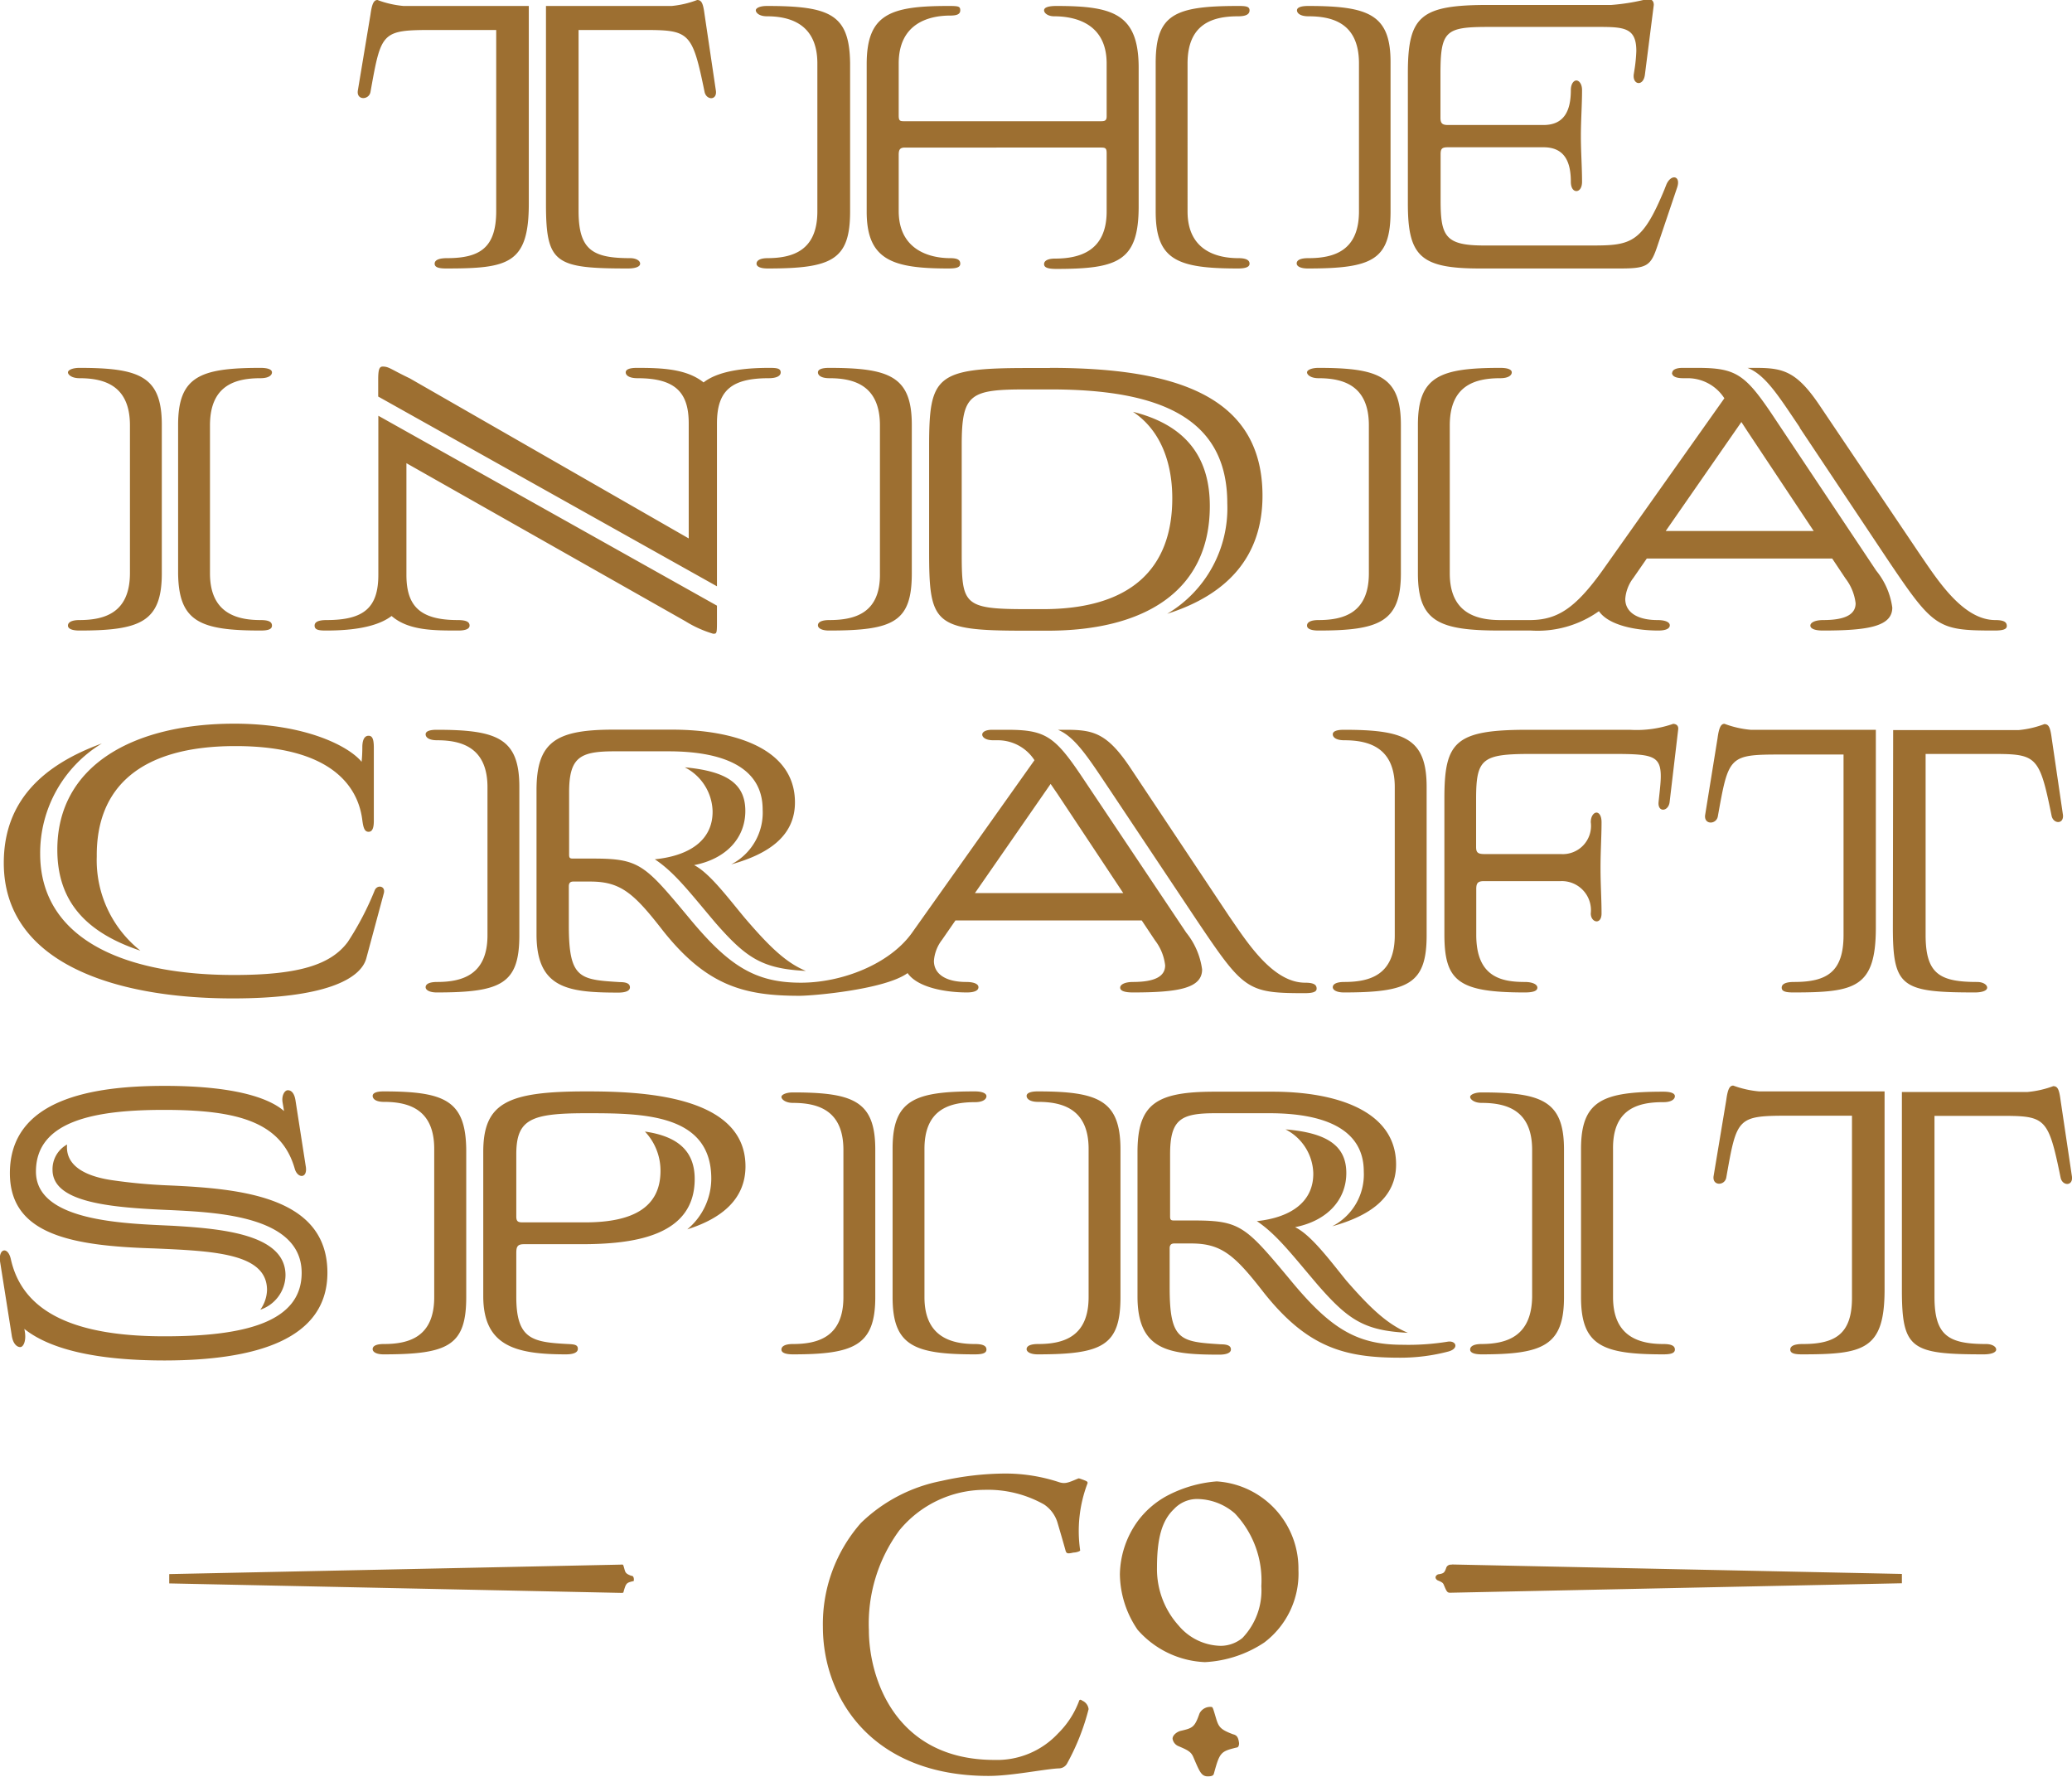 <svg xmlns="http://www.w3.org/2000/svg" viewBox="0 0 142.39 122.1"><defs><style>.cls-1{fill:#9d6f31;}</style></defs><title>copyright</title><g id="Layer_2" data-name="Layer 2"><g id="Layer_1-2" data-name="Layer 1"><path class="cls-1" d="M77.67,52.75c-1.6-2.39-2.55-2.6-4.43-2.6H72.7c1.2.49,2.14,2,3.55,4.1l6,9c3.21,4.77,3.44,5,7.39,5,.56,0,.84-.08.84-.31s-.13-.41-.79-.41c-2.24,0-4-2.8-5.23-4.58ZM67,75.74c.56,0,.79-.21.79-.41S67.49,75,67,75c-4.15,0-5.66.59-5.66,3.93V89.14c0,3.34,1.48,3.93,5.66,3.93.51,0,.79-.08.79-.33s-.23-.38-.79-.38c-1.71,0-3.47-.54-3.47-3.22V79C63.51,76.25,65.22,75.74,67,75.74Zm10.87-8.26c-.58,0-.89.18-.89.39s.28.33.87.33c3.11,0,4.76-.28,4.76-1.58a5.09,5.09,0,0,0-1.09-2.53L74.26,53.24c-1.81-2.68-2.48-3.09-5.07-3.09h-1c-.51,0-.69.18-.69.33s.18.39.76.39h.36a3,3,0,0,1,2.47,1.37L62.66,64.12c-1.54,2.14-4.8,3.41-7.62,3.41-3.19,0-5-1.19-7.75-4.53-3-3.6-3.36-4-6.55-4H39.41c-.2,0-.3,0-.3-.26V54.46c0-2.42.74-2.83,3.11-2.83h3.72c3.59,0,6.47,1,6.47,4a4,4,0,0,1-2.16,3.77c2.55-.71,4.38-1.94,4.38-4.26,0-3.74-4.23-5-8.46-5h-4c-3.95,0-5.3.82-5.3,4.16v9.91c0,3.72,2.17,4,5.63,4,.44,0,.79-.1.79-.36s-.25-.36-.68-.36c-2.78-.17-3.52-.23-3.52-3.9V60.91c0-.23.1-.33.3-.33h1.18c2.09,0,3,.81,5,3.39,3,3.77,5.56,4.46,9.36,4.46,1,0,5.91-.44,7.44-1.56.69,1,2.63,1.33,4.08,1.33.51,0,.79-.13.79-.36s-.33-.36-.84-.36c-1.38,0-2.22-.53-2.22-1.45a2.69,2.69,0,0,1,.56-1.45l.92-1.33H78.46l.92,1.38a3.44,3.44,0,0,1,.69,1.71C80.07,67.13,79.3,67.48,77.85,67.48ZM67,61.37l5.2-7.5.46.67,4.53,6.83ZM85.08,18.45c.51,0,.79-.1.79-.33s-.21-.38-.77-.38c-1.53,0-3.49-.56-3.49-3.21V4.36c0-2.73,1.73-3.24,3.47-3.24.53,0,.79-.13.79-.41s-.28-.3-.79-.3c-4.36,0-5.66.58-5.66,3.92v10.2C79.42,17.87,80.9,18.45,85.08,18.45ZM28.16,26c-1.32-.63-1.43-.81-1.86-.81-.23,0-.31.2-.31.89v1.17L49.27,40.29V29.1c0-2.27,1-3.11,3.56-3.11.46,0,.82-.12.82-.4s-.28-.31-.76-.31c-1.2,0-3.37.08-4.54,1-1.17-.94-2.88-1-4.59-1-.48,0-.76.1-.76.31s.25.4.81.4c2.63,0,3.52,1,3.52,3.11V37Zm44-.71H70.6c-6.32,0-6.75.56-6.75,5.4v7.17c0,5,.3,5.48,6.47,5.48H72c6.6,0,11.14-2.68,11.14-8.57,0-3.54-1.84-5.61-5.28-6.47,1.91,1.27,2.7,3.51,2.7,5.94,0,4.91-2.93,7.62-8.89,7.62H70.57c-4.41,0-4.48-.31-4.48-4V30.58c0-3.54.58-3.82,4.48-3.82h1.61c7.6,0,12.16,2,12.16,7.82a8.44,8.44,0,0,1-4.13,7.6c4.1-1.3,6.55-3.9,6.55-8.11C86.76,27.17,80.72,25.28,72.15,25.28ZM57,42.61c-.56,0-.79.15-.79.36s.28.36.76.36c4.44,0,5.69-.59,5.69-3.93V29.2c0-3.33-1.51-3.92-5.69-3.92-.48,0-.76.1-.76.31s.23.4.79.4c1.71,0,3.47.51,3.47,3.24V39.4C60.51,42.1,58.8,42.61,57,42.61ZM90.61,25.28c-.49,0-.79.15-.79.31s.25.4.79.4c1.76,0,3.46.54,3.46,3.24V39.4c0,2.7-1.7,3.21-3.46,3.21-.54,0-.79.15-.79.38s.3.34.79.34c4.18,0,5.66-.59,5.66-3.93V29.2C96.27,25.87,94.76,25.28,90.61,25.28ZM45,59.05c1.38.91,2.45,2.34,4.18,4.38,2.12,2.42,3.21,3.14,6.2,3.29-1.36-.56-2.5-1.66-4.18-3.62-1.13-1.35-2.43-3.11-3.5-3.65,2.22-.43,3.52-1.88,3.52-3.72S50,53,47.06,52.73a3.49,3.49,0,0,1,1.91,3C49,57.62,47.55,58.79,45,59.05Zm44.9-41.31c-.56,0-.79.15-.79.36s.28.35.77.35c4.43,0,5.68-.58,5.68-3.92V4.33C95.58,1,94.08.41,89.9.41c-.49,0-.77.1-.77.3s.23.41.79.41c1.71,0,3.47.51,3.47,3.24V14.53C93.39,17.23,91.68,17.74,89.92,17.74Zm11.78.71h9.68c1.86,0,2.09-.2,2.55-1.58l1.35-4c.26-.79-.41-.94-.74-.2l-.15.38c-1.5,3.62-2.27,3.82-4.89,3.82H102c-2.68,0-3-.63-3-3.11V10.6c0-.4.11-.48.51-.48h6.56c1.45,0,1.88,1,1.88,2.37,0,.43.18.64.38.64s.39-.21.39-.64c0-1-.08-2.07-.08-3.14s.08-2.14.08-3.16c0-.43-.21-.66-.39-.66s-.38.23-.38.66c0,1.38-.43,2.4-1.88,2.4H99.5c-.4,0-.51-.13-.51-.51v-3c0-3,.36-3.23,3.37-3.23h7.47c1.78,0,2.62.05,2.62,1.65a10.7,10.7,0,0,1-.1,1.12l-.08.51c-.07.72.67.82.77,0l.61-4.79c0-.26-.13-.41-.43-.41a14.46,14.46,0,0,1-2.48.41h-8.43c-4.69,0-5.56.74-5.56,4.69V14C96.75,17.61,97.62,18.45,101.7,18.45Zm22.2,73.91c-.54,0-.85.12-.85.38s.29.33.8.33c4.25,0,5.68-.31,5.68-4.46V75h-8.62a6.92,6.92,0,0,1-1.78-.4c-.25,0-.38.25-.48,1l-.87,5.22c-.1.69.76.67.87.11.73-4.13.73-4.26,4.28-4.26h4.36V89.12C127.29,91.64,126.16,92.36,123.9,92.36Zm6.2-28.62c0,4.1.61,4.46,5.64,4.46.51,0,.84-.13.84-.33s-.28-.39-.69-.39c-2.58,0-3.54-.56-3.54-3.23V51.81h4.33c3.29,0,3.47,0,4.33,4.26.13.58.89.58.77-.13L141,50.76c-.1-.76-.2-1-.51-1a6.67,6.67,0,0,1-1.76.41H130.1Zm-6.8,3.74c-.54,0-.84.13-.84.39s.28.33.79.33c4.25,0,5.68-.31,5.68-4.46V50.15h-8.61a6.78,6.78,0,0,1-1.79-.41c-.25,0-.38.26-.48,1L117.18,56c-.1.69.76.67.87.11.74-4.13.74-4.26,4.28-4.26h4.36V64.25C126.69,66.77,125.57,67.48,123.3,67.48Zm.39-38.1,6,9c3.21,4.77,3.44,4.95,7.39,4.95.57,0,.85-.08.85-.31s-.13-.41-.79-.41c-2.25,0-4-2.8-5.23-4.59l-6.83-10.14c-1.61-2.4-2.55-2.6-4.44-2.6h-.53C121.35,25.76,122.29,27.32,123.69,29.38Zm-8.77-3.77c0,.2.18.38.77.38h.36a3,3,0,0,1,2.47,1.38l-8.41,11.88c-1.84,2.55-3.06,3.34-4.9,3.36H103.1c-1.71,0-3.47-.53-3.47-3.21V29.23c0-2.73,1.71-3.24,3.47-3.24.56,0,.79-.2.79-.4s-.28-.31-.79-.31c-4.16,0-5.66.59-5.66,3.92V39.4c0,3.34,1.48,3.93,5.66,3.93h2.11A7.27,7.27,0,0,0,109.88,42c.69,1,2.62,1.33,4.08,1.33.51,0,.79-.13.79-.36s-.34-.36-.85-.36c-1.37,0-2.21-.53-2.21-1.45a2.69,2.69,0,0,1,.56-1.45l.92-1.33h12.74l.92,1.38a3.45,3.45,0,0,1,.69,1.7c0,.79-.77,1.15-2.22,1.15-.59,0-.89.18-.89.38s.28.34.86.34c3.11,0,4.77-.28,4.77-1.58a5.1,5.1,0,0,0-1.1-2.53L121.7,28.36c-1.81-2.67-2.47-3.08-5.07-3.08h-1C115.1,25.28,114.92,25.46,114.92,25.61Zm5.2,4.05,4.54,6.83H114.47l5.2-7.49ZM92.38,67.48c-.56,0-.79.16-.79.36s.28.36.76.36c4.44,0,5.69-.59,5.69-3.93V54.08c0-3.34-1.51-3.93-5.69-3.93-.48,0-.76.1-.76.31s.23.41.79.41c1.71,0,3.47.51,3.47,3.23V64.27C95.85,67,94.14,67.48,92.38,67.48Zm-6,16.44c1.37.92,2.44,2.34,4.18,4.38,2.11,2.42,3.21,3.14,6.19,3.29C95.35,91,94.2,89.93,92.52,88,91.4,86.62,90.1,84.86,89,84.33c2.22-.44,3.52-1.89,3.52-3.72s-1.25-2.76-4.18-3a3.49,3.49,0,0,1,1.91,3C90.28,82.49,88.85,83.66,86.33,83.92Zm15.44,8.44c-.53,0-.79.15-.79.38s.31.33.79.33c4.18,0,5.66-.59,5.66-3.93V79c0-3.34-1.5-3.93-5.66-3.93-.48,0-.79.16-.79.31s.26.41.79.41c1.76,0,3.47.53,3.47,3.23V89.14C105.24,91.85,103.53,92.36,101.77,92.36Zm13.17-42.62a7.67,7.67,0,0,1-3,.41h-7c-5,0-5.73.82-5.73,4.72V64.2c0,3.21.94,4,5.53,4,.56,0,.86-.1.86-.33s-.35-.39-.86-.39c-1.63,0-3.34-.35-3.34-3.23V61.09c0-.39.1-.54.53-.54h5.28a2,2,0,0,1,2.06,2.22c0,.64.74.81.74,0,0-1-.07-2-.07-3.14s.07-2.14.07-3.13c0-.46-.18-.66-.35-.66s-.39.23-.39.66a1.94,1.94,0,0,1-2.06,2.19H102c-.46,0-.56-.13-.56-.48V54.89c0-2.78.43-3.08,3.8-3.08h5.5c2.73,0,3.39.07,3.39,1.53,0,.46-.07,1-.15,1.76s.69.68.76,0l.59-5C115.34,50,115.32,49.74,114.94,49.74Zm-.68,26c.56,0,.79-.21.79-.41s-.28-.31-.79-.31c-4.15,0-5.66.59-5.66,3.93V89.14c0,3.34,1.48,3.93,5.66,3.93.51,0,.79-.08.79-.33s-.23-.38-.79-.38c-1.71,0-3.46-.54-3.46-3.22V79C110.8,76.25,112.5,75.74,114.26,75.74Zm-61.55-58c-.56,0-.77.18-.77.38s.26.33.77.33c4.41,0,5.66-.58,5.66-3.92V4.33C58.37,1,57.07.41,52.71.41c-.51,0-.77.15-.77.3s.21.41.77.41c1.55,0,3.46.51,3.46,3.24V14.53C56.17,17.23,54.47,17.74,52.71,17.74ZM77,79C77,75.61,75.49,75,71.31,75c-.48,0-.76.11-.76.31s.23.41.79.41c1.71,0,3.47.51,3.47,3.23V89.14c0,2.71-1.71,3.22-3.47,3.22-.56,0-.79.15-.79.35s.28.36.76.36c4.44,0,5.69-.59,5.69-3.93ZM65.17,18.45c.49,0,.82-.05.82-.33s-.23-.38-.69-.38c-1.48,0-3.54-.61-3.54-3.24V10.65c0-.35.07-.51.43-.51H75.67c.31,0,.38.06.38.39v4c0,2.73-1.86,3.24-3.56,3.24-.44,0-.74.13-.74.38s.3.33.84.33c4.25,0,5.66-.53,5.66-4.3V4.66C78.25.92,76.46.41,72.59.41c-.54,0-.84.1-.84.3s.28.41.69.41c1.52,0,3.61.54,3.61,3.24V8c0,.31-.15.33-.43.33H62.19c-.33,0-.43,0-.43-.4V4.36c0-2.75,2.06-3.29,3.54-3.29.43,0,.69-.08.69-.36s-.13-.3-.82-.3c-4,0-5.61.56-5.61,4V14.55C59.56,17.89,61.37,18.45,65.17,18.45Zm9.21,98.42c-.15-.12-.21-.06-.24.06a6.14,6.14,0,0,1-1.43,2.19,5.73,5.73,0,0,1-4.37,1.82c-6.81,0-8.63-5.62-8.63-8.93a10.81,10.81,0,0,1,2.09-6.84,7.61,7.61,0,0,1,5.84-2.79,7.87,7.87,0,0,1,4.1,1,2.29,2.29,0,0,1,.94,1.28c.18.61.42,1.43.55,1.91.06.18.12.22.54.12.19,0,.46-.09.46-.15a9.22,9.22,0,0,1,.51-4.62c0-.09,0-.12-.33-.24s-.27-.09-.36-.06c-.64.27-.85.36-1.25.24a11.79,11.79,0,0,0-3.74-.6,20.24,20.24,0,0,0-4.37.51,10.93,10.93,0,0,0-5.53,2.89,10.51,10.51,0,0,0-2.61,7.14v0c0,4.8,3.28,10.24,11.39,10.24,1.61,0,3.92-.49,4.86-.52a.65.65,0,0,0,.55-.37,15.81,15.81,0,0,0,1.46-3.7A.72.72,0,0,0,74.38,116.87ZM40.29,75c-5.4,0-7.08.77-7.08,4.16v9.91c0,3.44,2.24,4,5.68,4,.46,0,.82-.1.82-.38s-.23-.31-.69-.33c-2.42-.13-3.54-.31-3.54-3.24v-3c0-.44.07-.62.53-.62h3.93c3.57,0,7.8-.53,7.8-4.48,0-1.89-1.12-2.93-3.42-3.26a3.91,3.91,0,0,1,1.07,2.7c0,2.5-1.88,3.54-5.17,3.54H35.91c-.33,0-.43-.08-.43-.41V79.33c0-2.42,1-2.83,4.81-2.83s8.59,0,8.59,4.49a4.55,4.55,0,0,1-1.65,3.49c2.34-.74,4-2.06,4-4.33C51.23,75.2,43.89,75,40.29,75ZM22.5,87.46c0-5.22-5.91-5.78-10.91-6a37.14,37.14,0,0,1-3.9-.36c-1.35-.2-3.23-.76-3.08-2.45a1.93,1.93,0,0,0-1,1.74c0,2.26,4,2.6,8.2,2.77,3.14.16,8.92.41,8.92,4.31,0,3.39-3.92,4.36-9.43,4.36-6,0-9.71-1.55-10.55-5.28-.2-.94-.89-.76-.74.18l.79,5c.08.61.36.84.59.84s.46-.48.28-1.25c1.73,1.38,4.87,2.17,9.66,2.17C17.58,93.48,22.5,92.05,22.5,87.46Zm119.88-6.65-.77-5.17c-.1-.77-.2-1-.51-1a6.92,6.92,0,0,1-1.76.4H130.7V88.61c0,4.1.61,4.46,5.63,4.46.51,0,.85-.13.85-.33s-.28-.38-.69-.38c-2.58,0-3.55-.56-3.55-3.24V76.68h4.34c3.29,0,3.46,0,4.33,4.26C141.74,81.52,142.5,81.52,142.38,80.81ZM99.48,92.2a16.91,16.91,0,0,1-3.14.21c-3.18,0-5-1.2-7.74-4.54-3-3.59-3.37-4-6.56-4H80.72c-.2,0-.31,0-.31-.26V79.33c0-2.42.74-2.83,3.11-2.83h3.72c3.6,0,6.48,1,6.48,4a4,4,0,0,1-2.17,3.77c2.55-.71,4.39-1.94,4.39-4.25,0-3.75-4.24-5-8.47-5h-4c-4,0-5.3.82-5.3,4.16v9.91c0,3.72,2.16,4,5.63,4,.43,0,.79-.1.79-.36s-.26-.35-.69-.35c-2.78-.18-3.52-.23-3.52-3.9V85.78c0-.23.11-.33.31-.33h1.17c2.09,0,3,.81,5,3.39,3,3.77,5.55,4.46,9.35,4.46a12.89,12.89,0,0,0,3.34-.43C100.29,92.66,100.06,92.1,99.48,92.2ZM11.26,76.27c5,0,8.08.79,9,4.06.2.66.87.66.76-.13l-.71-4.56c-.08-.54-.3-.72-.53-.72s-.44.38-.36.84l.1.59c-.79-.69-2.83-1.73-8.21-1.73-4.94,0-10.63.89-10.63,6,0,4.21,4.21,5,9.92,5.17,4.13.18,7.75.34,7.75,2.86A2.45,2.45,0,0,1,17.89,90a2.53,2.53,0,0,0,1.73-2.37c0-2.81-4.36-3.19-7.64-3.39-3.11-.16-9.51-.21-9.51-3.73S6.6,76.27,11.26,76.27ZM83.61,101.8h0a8.76,8.76,0,0,0-3.43,1,6.12,6.12,0,0,0-2,1.74,6.39,6.39,0,0,0-1.22,3.64A6.88,6.88,0,0,0,78.18,112a6.51,6.51,0,0,0,4.62,2.22,8.11,8.11,0,0,0,4.07-1.34,5.93,5.93,0,0,0,2.36-5A6,6,0,0,0,83.61,101.8Zm1.77,10.76a2.36,2.36,0,0,1-1.49.54A3.87,3.87,0,0,1,81,111.71a5.79,5.79,0,0,1-1.49-4c0-2,.34-3.22,1.16-4a2.18,2.18,0,0,1,1.55-.7h0A4,4,0,0,1,84.86,104a6.69,6.69,0,0,1,1.82,5A4.72,4.72,0,0,1,85.38,112.56Zm-.64,6.62c-.91-.34-1-.52-1.19-1.16s-.21-.72-.3-.72h0a.82.82,0,0,0-.82.45c-.33.94-.46,1-1.28,1.19-.27.06-.57.3-.57.54A.66.66,0,0,0,81,120c.64.27.85.39,1,.73.43,1,.55,1.34,1,1.34.3,0,.39-.07.42-.19.4-1.46.46-1.52,1.55-1.79.12,0,.18-.12.18-.3C85.1,119.39,85,119.24,84.74,119.18Zm-24.59-30V79c0-3.34-1.5-3.93-5.66-3.93-.48,0-.79.16-.79.31s.26.41.79.41c1.76,0,3.47.53,3.47,3.23V89.14c0,2.71-1.71,3.22-3.47,3.22-.53,0-.79.15-.79.38s.31.33.79.33C58.67,93.07,60.15,92.48,60.15,89.14ZM22.38,43.33c1.19,0,3.33-.08,4.53-1,1.15,1,2.88,1,4.59,1,.48,0,.77-.11.77-.34s-.18-.38-.82-.38c-2.63,0-3.52-1-3.52-3.11V31.83L47.1,42.69a7.8,7.8,0,0,0,1.91.86c.23,0,.26,0,.26-.76V41.62L26,28.57V39.5c0,2.27-1,3.11-3.56,3.11-.49,0-.82.1-.82.38S21.87,43.33,22.38,43.33ZM35.69,64.27V54.08c0-3.34-1.5-3.93-5.68-3.93-.48,0-.76.1-.76.31s.22.41.79.41c1.7,0,3.46.51,3.46,3.23V64.27c0,2.7-1.71,3.21-3.46,3.21-.57,0-.79.16-.79.36s.28.36.76.36C34.45,68.2,35.69,67.61,35.69,64.27ZM26.38,92.36c-.56,0-.77.15-.77.35s.26.36.74.36c4.44,0,5.69-.59,5.69-3.93V79C32,75.61,30.56,75,26.35,75c-.48,0-.74.11-.74.31s.21.41.77.41c1.71,0,3.46.51,3.46,3.23V89.14C29.84,91.85,28.14,92.36,26.38,92.36ZM43.15,18.45c.51,0,.84-.12.84-.33s-.28-.38-.69-.38c-2.57,0-3.54-.56-3.54-3.24V2.06h4.33c3.29,0,3.47.06,4.33,4.26.13.59.9.59.77-.13L48.42,1c-.1-.76-.2-1-.51-1a6.67,6.67,0,0,1-1.75.41H37.52V14C37.52,18.1,38.13,18.45,43.15,18.45ZM25.46,6.32c.74-4.13.74-4.26,4.28-4.26H34.1V14.5c0,2.53-1.12,3.24-3.39,3.24-.54,0-.84.13-.84.38s.28.33.79.33c4.26,0,5.68-.3,5.68-4.46V.41H27.73A6.78,6.78,0,0,1,25.94,0c-.25,0-.38.26-.48,1l-.87,5.23C24.49,6.91,25.36,6.88,25.46,6.32Zm-20,36.29c-.53,0-.79.15-.79.38s.31.34.79.34c4.18,0,5.66-.59,5.66-3.93V29.2c0-3.33-1.5-3.92-5.66-3.92-.48,0-.79.15-.79.31s.26.4.79.4c1.76,0,3.47.54,3.47,3.24V39.4C8.92,42.1,7.21,42.61,5.45,42.61Zm10.72,8.66c7.52,0,8.54,3.62,8.72,5.1.07.51.15.79.43.79s.36-.31.36-.76v-5c0-.56-.08-.84-.36-.84s-.43.28-.43.79a9.79,9.79,0,0,1-.05,1c-.9-1.09-3.88-2.62-8.75-2.62-6.9,0-12.16,2.85-12.16,8.66,0,3.47,1.87,5.66,5.71,6.94a7.93,7.93,0,0,1-3-6.48C6.61,54.13,9.62,51.27,16.17,51.27ZM16,68.61c6.25,0,8.8-1.3,9.18-2.78l1.2-4.46c.12-.49-.44-.59-.62-.21a20.29,20.29,0,0,1-1.86,3.57C22.74,66.29,20.55,67,16.09,67c-8,0-13.33-2.73-13.33-8.33A8.81,8.81,0,0,1,7,51.09C3,52.55.26,55,.26,59.3.26,66.11,7.76,68.61,16,68.61Zm1.9-25.28c.51,0,.79-.08.79-.34s-.23-.38-.79-.38c-1.71,0-3.47-.53-3.47-3.21V29.23c0-2.73,1.71-3.24,3.47-3.24.56,0,.79-.2.79-.4s-.28-.31-.79-.31c-4.15,0-5.66.59-5.66,3.92V39.4C12.28,42.74,13.76,43.33,17.94,43.33Zm81.85,64.19h-.05a.34.34,0,0,0-.3.18c-.13.38-.18.42-.52.48-.11,0-.23.12-.23.22a.27.27,0,0,0,.17.21c.26.11.35.16.4.3.17.4.22.54.41.54h.07l31-.65v-.64l-30.91-.65Zm-56.36.77c-.37-.14-.41-.21-.48-.47s-.09-.3-.12-.3h0a.76.76,0,0,0-.16,0v0l-31,.65v.64l31,.65h.05c.13,0,.16,0,.17-.07.17-.59.19-.62.64-.73.05,0,.07,0,.07-.12S43.52,108.31,43.43,108.29Z"/></g></g></svg>